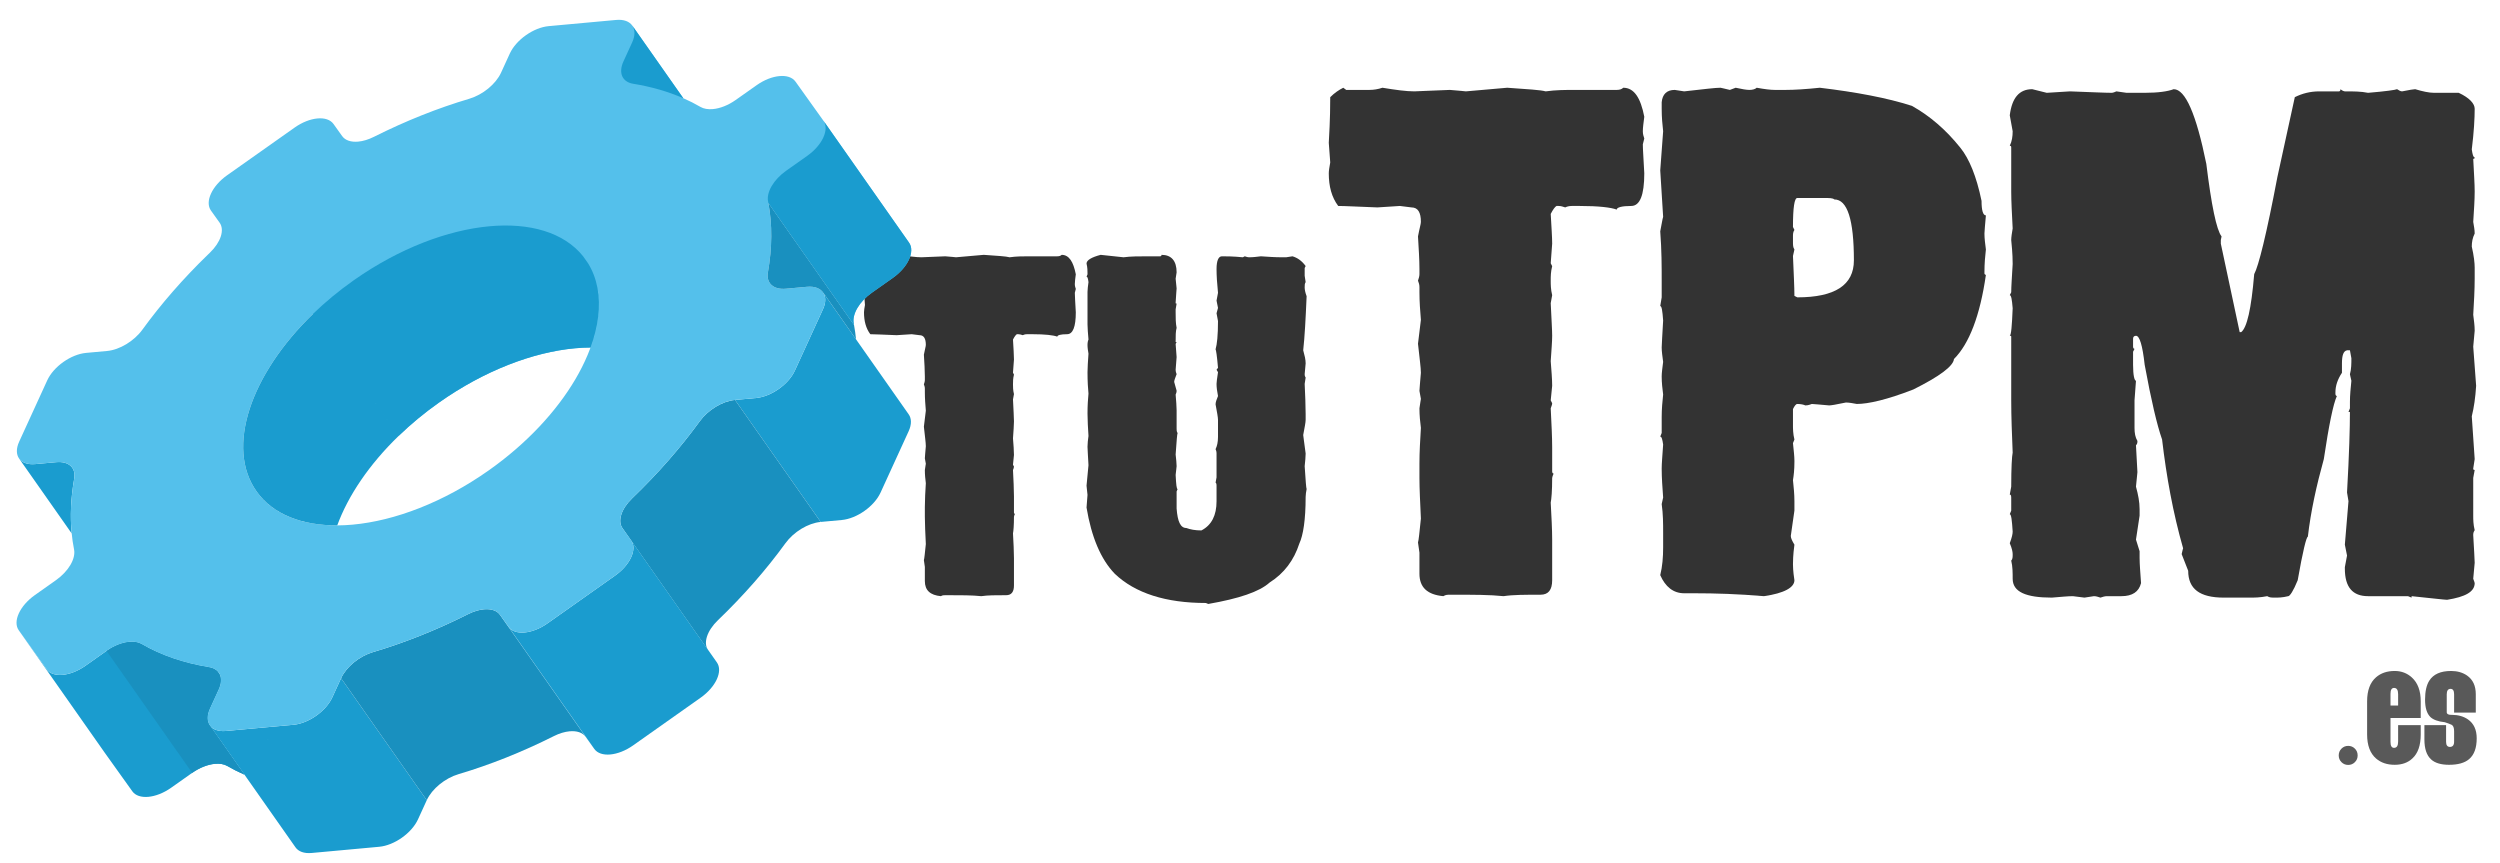 <?xml version="1.0" encoding="UTF-8" standalone="no"?>
<!DOCTYPE svg PUBLIC "-//W3C//DTD SVG 1.1//EN" "http://www.w3.org/Graphics/SVG/1.1/DTD/svg11.dtd">
<svg width="100%" height="100%" viewBox="0 0 1049 362" version="1.1" xmlns="http://www.w3.org/2000/svg" xmlns:xlink="http://www.w3.org/1999/xlink" xml:space="preserve" xmlns:serif="http://www.serif.com/" style="fill-rule:evenodd;clip-rule:evenodd;stroke-linejoin:round;stroke-miterlimit:2;">
    <g transform="matrix(1,0,0,1,-132,-1043.76)">
        <g id="Mesa-de-trabajo7" serif:id="Mesa de trabajo7">
            <rect x="0" y="991.756" width="1373.84" height="425.747" style="fill:none;"/>
            <g id="Capa1" transform="matrix(1,0,0,1,-275.619,731.428)">
                <g transform="matrix(25.361,0,0,25.361,-23319.3,-12282)">
                    <g transform="matrix(8.056,0,0,8.056,949.862,506.466)">
                        <path d="M0.02,-0.701L0.024,-0.698L0.056,-0.698C0.062,-0.698 0.068,-0.699 0.074,-0.701C0.092,-0.698 0.107,-0.696 0.118,-0.696C0.121,-0.696 0.138,-0.697 0.167,-0.698C0.181,-0.697 0.188,-0.696 0.189,-0.696L0.246,-0.701C0.274,-0.699 0.292,-0.698 0.299,-0.696C0.313,-0.698 0.327,-0.698 0.339,-0.698L0.397,-0.698C0.401,-0.698 0.404,-0.699 0.406,-0.701C0.421,-0.701 0.43,-0.687 0.435,-0.661C0.434,-0.653 0.433,-0.646 0.433,-0.641C0.433,-0.637 0.434,-0.634 0.435,-0.631L0.433,-0.623C0.433,-0.616 0.434,-0.603 0.435,-0.583C0.435,-0.553 0.429,-0.538 0.417,-0.538C0.404,-0.538 0.397,-0.536 0.397,-0.533C0.389,-0.536 0.372,-0.538 0.346,-0.538L0.335,-0.538C0.331,-0.538 0.328,-0.537 0.326,-0.536C0.323,-0.537 0.32,-0.538 0.317,-0.538L0.314,-0.538C0.312,-0.537 0.309,-0.533 0.306,-0.527C0.307,-0.509 0.308,-0.495 0.308,-0.486L0.306,-0.459L0.308,-0.455C0.306,-0.447 0.306,-0.441 0.306,-0.435C0.306,-0.43 0.306,-0.423 0.308,-0.415L0.306,-0.404C0.307,-0.382 0.308,-0.367 0.308,-0.359C0.308,-0.351 0.307,-0.339 0.306,-0.324C0.307,-0.311 0.308,-0.299 0.308,-0.29L0.306,-0.27L0.308,-0.266C0.308,-0.264 0.307,-0.262 0.306,-0.259C0.307,-0.238 0.308,-0.22 0.308,-0.205L0.308,-0.172C0.308,-0.17 0.309,-0.169 0.31,-0.169C0.309,-0.167 0.308,-0.164 0.308,-0.163C0.308,-0.145 0.307,-0.134 0.306,-0.129C0.307,-0.11 0.308,-0.092 0.308,-0.078L0.308,-0.022C0.308,-0.009 0.303,-0.002 0.292,-0.002C0.271,-0.002 0.254,-0.002 0.241,-0C0.222,-0.002 0.199,-0.002 0.172,-0.002L0.167,-0.002C0.164,-0.002 0.161,-0.002 0.158,-0C0.136,-0.002 0.125,-0.012 0.125,-0.031L0.125,-0.06L0.123,-0.074C0.124,-0.077 0.125,-0.088 0.127,-0.107C0.126,-0.129 0.125,-0.148 0.125,-0.163L0.125,-0.183C0.125,-0.199 0.126,-0.215 0.127,-0.232C0.126,-0.24 0.125,-0.249 0.125,-0.259C0.126,-0.267 0.127,-0.271 0.127,-0.272L0.125,-0.283C0.125,-0.286 0.126,-0.295 0.127,-0.308C0.127,-0.315 0.125,-0.329 0.123,-0.348L0.127,-0.381C0.126,-0.393 0.125,-0.406 0.125,-0.419L0.125,-0.426C0.125,-0.43 0.124,-0.432 0.123,-0.435C0.124,-0.438 0.125,-0.441 0.125,-0.444L0.125,-0.451C0.125,-0.464 0.124,-0.479 0.123,-0.496C0.125,-0.507 0.127,-0.513 0.127,-0.516C0.127,-0.529 0.123,-0.536 0.114,-0.536L0.098,-0.538C0.096,-0.538 0.085,-0.537 0.067,-0.536C0.04,-0.537 0.022,-0.538 0.013,-0.538C0.004,-0.55 0,-0.565 0,-0.583C0,-0.587 0.001,-0.592 0.002,-0.598L0,-0.625C0.002,-0.659 0.002,-0.679 0.002,-0.688C0.008,-0.694 0.014,-0.698 0.02,-0.701Z" style="fill:rgb(51,51,51);fill-rule:nonzero;"/>
                    </g>
                    <g transform="matrix(8.056,0,0,8.056,953.544,506.466)">
                        <path d="M0.029,-0.701L0.076,-0.696C0.091,-0.698 0.108,-0.698 0.127,-0.698L0.151,-0.698C0.153,-0.698 0.154,-0.699 0.154,-0.701C0.174,-0.701 0.185,-0.689 0.185,-0.665L0.183,-0.652L0.185,-0.632C0.185,-0.631 0.184,-0.621 0.183,-0.603C0.183,-0.601 0.183,-0.601 0.185,-0.601L0.183,-0.589L0.183,-0.583C0.183,-0.571 0.183,-0.561 0.185,-0.551C0.183,-0.544 0.183,-0.535 0.183,-0.522L0.185,-0.522L0.183,-0.518L0.185,-0.491L0.183,-0.465C0.183,-0.464 0.183,-0.461 0.185,-0.456C0.182,-0.448 0.18,-0.443 0.18,-0.44L0.185,-0.422C0.185,-0.419 0.184,-0.416 0.183,-0.414C0.184,-0.401 0.185,-0.39 0.185,-0.382L0.185,-0.344C0.185,-0.341 0.185,-0.338 0.187,-0.335C0.186,-0.333 0.185,-0.319 0.183,-0.291C0.184,-0.281 0.185,-0.273 0.185,-0.267C0.185,-0.265 0.184,-0.259 0.183,-0.249C0.184,-0.229 0.185,-0.22 0.187,-0.22L0.185,-0.215L0.185,-0.18C0.187,-0.153 0.193,-0.14 0.205,-0.14C0.213,-0.137 0.223,-0.135 0.236,-0.135C0.257,-0.146 0.267,-0.166 0.267,-0.195L0.267,-0.227C0.267,-0.231 0.266,-0.233 0.265,-0.233L0.267,-0.244L0.267,-0.293C0.267,-0.297 0.266,-0.3 0.265,-0.302C0.268,-0.308 0.27,-0.316 0.27,-0.327L0.27,-0.362C0.27,-0.367 0.268,-0.378 0.265,-0.394C0.265,-0.398 0.267,-0.404 0.27,-0.411C0.268,-0.421 0.267,-0.429 0.267,-0.436C0.267,-0.439 0.268,-0.447 0.27,-0.46L0.267,-0.465L0.27,-0.469C0.268,-0.493 0.266,-0.506 0.265,-0.507C0.268,-0.517 0.27,-0.536 0.27,-0.565L0.267,-0.581L0.27,-0.592L0.267,-0.607L0.27,-0.623C0.268,-0.642 0.267,-0.659 0.267,-0.672C0.267,-0.689 0.271,-0.698 0.278,-0.698C0.286,-0.698 0.301,-0.698 0.321,-0.696L0.325,-0.698C0.328,-0.697 0.331,-0.696 0.334,-0.696C0.342,-0.696 0.35,-0.697 0.358,-0.698C0.373,-0.697 0.387,-0.696 0.401,-0.696L0.41,-0.696L0.423,-0.698C0.433,-0.695 0.442,-0.689 0.45,-0.678L0.448,-0.674L0.448,-0.658L0.45,-0.645C0.448,-0.642 0.448,-0.639 0.448,-0.634C0.448,-0.63 0.449,-0.624 0.452,-0.616C0.45,-0.569 0.448,-0.532 0.445,-0.505C0.448,-0.494 0.45,-0.486 0.45,-0.478L0.448,-0.456C0.448,-0.454 0.448,-0.452 0.45,-0.449L0.448,-0.436C0.449,-0.413 0.45,-0.392 0.45,-0.374L0.45,-0.362C0.45,-0.357 0.448,-0.347 0.445,-0.331C0.445,-0.329 0.447,-0.317 0.45,-0.293C0.45,-0.286 0.449,-0.277 0.448,-0.267C0.45,-0.237 0.451,-0.222 0.452,-0.22C0.451,-0.214 0.45,-0.209 0.45,-0.204C0.45,-0.157 0.445,-0.125 0.437,-0.108C0.426,-0.074 0.406,-0.047 0.376,-0.028C0.355,-0.009 0.313,0.005 0.25,0.016L0.245,0.014C0.163,0.014 0.1,-0.006 0.058,-0.046C0.029,-0.076 0.01,-0.122 0,-0.182L0.002,-0.208C0.001,-0.219 0,-0.225 0,-0.227L0.004,-0.269C0.003,-0.289 0.002,-0.302 0.002,-0.307C0.002,-0.314 0.003,-0.321 0.004,-0.329C0.003,-0.346 0.002,-0.361 0.002,-0.375C0.002,-0.392 0.003,-0.405 0.004,-0.416C0.003,-0.426 0.002,-0.441 0.002,-0.46C0.002,-0.47 0.003,-0.482 0.004,-0.498C0.003,-0.504 0.002,-0.51 0.002,-0.516C0.002,-0.521 0.003,-0.525 0.004,-0.527C0.003,-0.54 0.002,-0.55 0.002,-0.558L0.002,-0.625C0.002,-0.63 0.003,-0.637 0.004,-0.645C0.003,-0.653 0.002,-0.656 0,-0.656L0.002,-0.661L0.002,-0.663C0.002,-0.668 0.002,-0.675 0,-0.683C0,-0.69 0.01,-0.696 0.029,-0.701Z" style="fill:rgb(51,51,51);fill-rule:nonzero;"/>
                    </g>
                    <g transform="matrix(12,0,0,12,957.552,506.466)">
                        <path d="M0.02,-0.701L0.024,-0.698L0.056,-0.698C0.062,-0.698 0.068,-0.699 0.074,-0.701C0.092,-0.698 0.107,-0.696 0.118,-0.696C0.121,-0.696 0.138,-0.697 0.167,-0.698C0.181,-0.697 0.188,-0.696 0.189,-0.696L0.246,-0.701C0.274,-0.699 0.292,-0.698 0.299,-0.696C0.313,-0.698 0.327,-0.698 0.339,-0.698L0.397,-0.698C0.401,-0.698 0.404,-0.699 0.406,-0.701C0.421,-0.701 0.43,-0.687 0.435,-0.661C0.434,-0.653 0.433,-0.646 0.433,-0.641C0.433,-0.637 0.434,-0.634 0.435,-0.631L0.433,-0.623C0.433,-0.616 0.434,-0.603 0.435,-0.583C0.435,-0.553 0.429,-0.538 0.417,-0.538C0.404,-0.538 0.397,-0.536 0.397,-0.533C0.389,-0.536 0.372,-0.538 0.346,-0.538L0.335,-0.538C0.331,-0.538 0.328,-0.537 0.326,-0.536C0.323,-0.537 0.32,-0.538 0.317,-0.538L0.314,-0.538C0.312,-0.537 0.309,-0.533 0.306,-0.527C0.307,-0.509 0.308,-0.495 0.308,-0.486L0.306,-0.459L0.308,-0.455C0.306,-0.447 0.306,-0.441 0.306,-0.435C0.306,-0.43 0.306,-0.423 0.308,-0.415L0.306,-0.404C0.307,-0.382 0.308,-0.367 0.308,-0.359C0.308,-0.351 0.307,-0.339 0.306,-0.324C0.307,-0.311 0.308,-0.299 0.308,-0.29L0.306,-0.27L0.308,-0.266C0.308,-0.264 0.307,-0.262 0.306,-0.259C0.307,-0.238 0.308,-0.22 0.308,-0.205L0.308,-0.172C0.308,-0.17 0.309,-0.169 0.31,-0.169C0.309,-0.167 0.308,-0.164 0.308,-0.163C0.308,-0.145 0.307,-0.134 0.306,-0.129C0.307,-0.11 0.308,-0.092 0.308,-0.078L0.308,-0.022C0.308,-0.009 0.303,-0.002 0.292,-0.002C0.271,-0.002 0.254,-0.002 0.241,-0C0.222,-0.002 0.199,-0.002 0.172,-0.002L0.167,-0.002C0.164,-0.002 0.161,-0.002 0.158,-0C0.136,-0.002 0.125,-0.012 0.125,-0.031L0.125,-0.06L0.123,-0.074C0.124,-0.077 0.125,-0.088 0.127,-0.107C0.126,-0.129 0.125,-0.148 0.125,-0.163L0.125,-0.183C0.125,-0.199 0.126,-0.215 0.127,-0.232C0.126,-0.24 0.125,-0.249 0.125,-0.259C0.126,-0.267 0.127,-0.271 0.127,-0.272L0.125,-0.283C0.125,-0.286 0.126,-0.295 0.127,-0.308C0.127,-0.315 0.125,-0.329 0.123,-0.348L0.127,-0.381C0.126,-0.393 0.125,-0.406 0.125,-0.419L0.125,-0.426C0.125,-0.43 0.124,-0.432 0.123,-0.435C0.124,-0.438 0.125,-0.441 0.125,-0.444L0.125,-0.451C0.125,-0.464 0.124,-0.479 0.123,-0.496C0.125,-0.507 0.127,-0.513 0.127,-0.516C0.127,-0.529 0.123,-0.536 0.114,-0.536L0.098,-0.538C0.096,-0.538 0.085,-0.537 0.067,-0.536C0.04,-0.537 0.022,-0.538 0.013,-0.538C0.004,-0.55 0,-0.565 0,-0.583C0,-0.587 0.001,-0.592 0.002,-0.598L0,-0.625C0.002,-0.659 0.002,-0.679 0.002,-0.688C0.008,-0.694 0.014,-0.698 0.02,-0.701Z" style="fill:rgb(51,51,51);fill-rule:nonzero;"/>
                    </g>
                    <g transform="matrix(12,0,0,12,963.036,506.466)">
                        <path d="M0.083,-0.701C0.083,-0.701 0.088,-0.7 0.096,-0.698L0.104,-0.701C0.113,-0.699 0.119,-0.698 0.123,-0.698C0.127,-0.698 0.131,-0.699 0.133,-0.701C0.144,-0.699 0.152,-0.698 0.158,-0.698L0.173,-0.698C0.185,-0.698 0.201,-0.699 0.22,-0.701C0.27,-0.695 0.313,-0.687 0.347,-0.676C0.372,-0.662 0.394,-0.643 0.414,-0.618C0.426,-0.603 0.436,-0.579 0.443,-0.545C0.443,-0.532 0.445,-0.525 0.449,-0.525C0.448,-0.512 0.447,-0.504 0.447,-0.5C0.447,-0.493 0.448,-0.486 0.449,-0.478C0.448,-0.469 0.447,-0.459 0.447,-0.447L0.447,-0.445C0.447,-0.444 0.448,-0.443 0.449,-0.443C0.441,-0.387 0.426,-0.348 0.405,-0.327C0.404,-0.317 0.385,-0.303 0.349,-0.285C0.313,-0.271 0.287,-0.265 0.271,-0.265C0.266,-0.266 0.26,-0.267 0.256,-0.267C0.242,-0.264 0.235,-0.263 0.233,-0.263C0.22,-0.264 0.212,-0.265 0.209,-0.265C0.204,-0.263 0.201,-0.263 0.2,-0.263C0.198,-0.264 0.194,-0.265 0.189,-0.265C0.187,-0.265 0.185,-0.262 0.183,-0.258L0.183,-0.236C0.183,-0.231 0.183,-0.224 0.185,-0.216L0.183,-0.211C0.184,-0.201 0.185,-0.193 0.185,-0.187L0.185,-0.185C0.185,-0.174 0.184,-0.166 0.183,-0.16C0.184,-0.15 0.185,-0.141 0.185,-0.131L0.185,-0.118C0.182,-0.096 0.18,-0.084 0.18,-0.083C0.18,-0.08 0.182,-0.076 0.185,-0.071C0.183,-0.056 0.183,-0.047 0.183,-0.044C0.183,-0.042 0.183,-0.035 0.185,-0.022C0.185,-0.012 0.171,-0.004 0.143,-0C0.108,-0.003 0.076,-0.004 0.047,-0.004L0.033,-0.004C0.018,-0.004 0.007,-0.013 0,-0.029C0.003,-0.041 0.004,-0.054 0.004,-0.067L0.004,-0.087C0.004,-0.1 0.004,-0.113 0.002,-0.127L0.004,-0.136C0.003,-0.15 0.002,-0.163 0.002,-0.176C0.002,-0.183 0.003,-0.194 0.004,-0.209C0.003,-0.216 0.002,-0.22 0,-0.22L0.002,-0.225L0.002,-0.247C0.002,-0.258 0.003,-0.269 0.004,-0.278C0.003,-0.286 0.002,-0.294 0.002,-0.303C0.002,-0.308 0.003,-0.315 0.004,-0.323C0.003,-0.331 0.002,-0.337 0.002,-0.343C0.002,-0.348 0.003,-0.36 0.004,-0.38C0.003,-0.394 0.002,-0.4 0,-0.4L0.002,-0.412L0.002,-0.436C0.002,-0.454 0.002,-0.477 0,-0.503C0.002,-0.513 0.003,-0.52 0.004,-0.523L0,-0.587L0.004,-0.641C0.003,-0.65 0.002,-0.66 0.002,-0.672L0.002,-0.681C0.003,-0.692 0.009,-0.698 0.02,-0.698L0.033,-0.696C0.06,-0.699 0.076,-0.701 0.083,-0.701ZM0.183,-0.509L0.185,-0.505C0.183,-0.502 0.183,-0.499 0.183,-0.496L0.183,-0.489C0.183,-0.484 0.183,-0.481 0.185,-0.478L0.183,-0.469C0.184,-0.445 0.185,-0.426 0.185,-0.414L0.189,-0.412C0.241,-0.412 0.267,-0.429 0.267,-0.463C0.267,-0.519 0.258,-0.547 0.24,-0.547C0.238,-0.549 0.233,-0.549 0.225,-0.549L0.189,-0.549C0.185,-0.549 0.183,-0.536 0.183,-0.509Z" style="fill:rgb(51,51,51);fill-rule:nonzero;"/>
                    </g>
                    <g transform="matrix(12,0,0,12,968.819,506.466)">
                        <path d="M0.031,-0.699L0.051,-0.694C0.054,-0.694 0.064,-0.695 0.083,-0.696C0.111,-0.695 0.131,-0.694 0.141,-0.694C0.142,-0.694 0.145,-0.695 0.147,-0.696L0.161,-0.694L0.186,-0.694C0.205,-0.694 0.218,-0.696 0.226,-0.699C0.242,-0.699 0.257,-0.665 0.271,-0.596C0.278,-0.539 0.285,-0.505 0.292,-0.496L0.291,-0.491L0.291,-0.486L0.317,-0.364L0.319,-0.364C0.327,-0.37 0.333,-0.396 0.337,-0.444C0.343,-0.455 0.354,-0.499 0.369,-0.578L0.393,-0.688C0.403,-0.693 0.414,-0.696 0.427,-0.696L0.454,-0.696C0.455,-0.696 0.456,-0.697 0.456,-0.699C0.458,-0.697 0.461,-0.696 0.462,-0.696C0.474,-0.696 0.484,-0.696 0.494,-0.694C0.518,-0.696 0.532,-0.698 0.534,-0.699C0.537,-0.697 0.539,-0.696 0.541,-0.696C0.551,-0.698 0.557,-0.699 0.559,-0.699C0.569,-0.696 0.578,-0.694 0.585,-0.694L0.619,-0.694C0.634,-0.687 0.641,-0.679 0.641,-0.672C0.641,-0.659 0.64,-0.64 0.637,-0.616C0.638,-0.609 0.639,-0.605 0.641,-0.605C0.641,-0.603 0.64,-0.603 0.639,-0.603C0.64,-0.583 0.641,-0.568 0.641,-0.558C0.641,-0.546 0.64,-0.532 0.639,-0.516C0.64,-0.51 0.641,-0.505 0.641,-0.5C0.638,-0.494 0.637,-0.488 0.637,-0.482C0.64,-0.469 0.641,-0.459 0.641,-0.453L0.641,-0.438C0.641,-0.422 0.64,-0.405 0.639,-0.388C0.64,-0.38 0.641,-0.373 0.641,-0.366L0.639,-0.344L0.643,-0.29C0.642,-0.274 0.64,-0.26 0.637,-0.248L0.641,-0.189L0.639,-0.176C0.639,-0.175 0.639,-0.174 0.641,-0.174L0.639,-0.163L0.639,-0.111C0.639,-0.106 0.639,-0.099 0.641,-0.091C0.639,-0.088 0.639,-0.086 0.639,-0.084C0.64,-0.064 0.641,-0.052 0.641,-0.046C0.641,-0.044 0.64,-0.037 0.639,-0.024C0.64,-0.021 0.641,-0.019 0.641,-0.018C0.641,-0.006 0.628,0.001 0.603,0.005C0.6,0.005 0.583,0.003 0.554,0L0.554,0.002L0.549,0L0.494,0C0.473,0 0.462,-0.012 0.462,-0.038L0.462,-0.04L0.465,-0.056L0.462,-0.071L0.467,-0.131L0.465,-0.143C0.468,-0.196 0.469,-0.233 0.469,-0.254L0.467,-0.254L0.469,-0.259L0.469,-0.268C0.469,-0.277 0.47,-0.287 0.471,-0.297C0.47,-0.302 0.469,-0.305 0.469,-0.306C0.471,-0.313 0.471,-0.321 0.471,-0.328L0.469,-0.339L0.465,-0.339C0.46,-0.338 0.458,-0.332 0.458,-0.321L0.458,-0.308C0.452,-0.299 0.449,-0.29 0.449,-0.281L0.449,-0.279C0.449,-0.277 0.45,-0.276 0.451,-0.276C0.446,-0.265 0.44,-0.236 0.433,-0.189C0.423,-0.153 0.415,-0.117 0.411,-0.082C0.409,-0.082 0.404,-0.062 0.397,-0.022C0.391,-0.007 0.386,0 0.384,0C0.376,0.002 0.37,0.002 0.366,0.002C0.361,0.002 0.358,0.002 0.355,0C0.345,0.002 0.337,0.002 0.331,0.002L0.295,0.002C0.262,0.002 0.246,-0.01 0.246,-0.035L0.237,-0.058C0.238,-0.063 0.239,-0.066 0.239,-0.066C0.225,-0.115 0.216,-0.165 0.21,-0.216C0.203,-0.236 0.195,-0.27 0.186,-0.319C0.183,-0.346 0.179,-0.359 0.174,-0.359C0.171,-0.359 0.17,-0.357 0.17,-0.355L0.17,-0.344C0.17,-0.342 0.171,-0.341 0.172,-0.341L0.17,-0.337L0.17,-0.319C0.17,-0.304 0.172,-0.297 0.174,-0.297L0.172,-0.27L0.172,-0.232C0.172,-0.225 0.173,-0.219 0.176,-0.214C0.176,-0.212 0.176,-0.21 0.174,-0.208L0.176,-0.171L0.174,-0.151C0.177,-0.14 0.179,-0.13 0.179,-0.12L0.179,-0.111C0.176,-0.09 0.174,-0.079 0.174,-0.078L0.179,-0.062L0.179,-0.053C0.179,-0.044 0.18,-0.033 0.181,-0.018C0.178,-0.006 0.169,0 0.154,0L0.134,0C0.131,0 0.128,0.001 0.125,0.002C0.122,0.001 0.119,0 0.116,0L0.103,0.002L0.087,0C0.08,0 0.071,0.001 0.058,0.002C0.022,0.002 0.004,-0.006 0.004,-0.024C0.004,-0.032 0.004,-0.041 0.002,-0.049C0.004,-0.051 0.004,-0.054 0.004,-0.058C0.004,-0.061 0.003,-0.066 0,-0.073C0.003,-0.081 0.004,-0.086 0.004,-0.089C0.003,-0.105 0.002,-0.113 0,-0.113L0.002,-0.118L0.002,-0.134C0.002,-0.138 0.002,-0.14 0,-0.14L0.002,-0.151C0.002,-0.178 0.003,-0.193 0.004,-0.198C0.003,-0.223 0.002,-0.247 0.002,-0.27L0.002,-0.357C0.002,-0.359 0.002,-0.359 0,-0.359C0.002,-0.36 0.003,-0.373 0.004,-0.397C0.003,-0.409 0.002,-0.415 0,-0.415L0.002,-0.419C0.002,-0.427 0.003,-0.44 0.004,-0.458C0.004,-0.461 0.004,-0.472 0.002,-0.491C0.002,-0.495 0.003,-0.501 0.004,-0.507C0.003,-0.527 0.002,-0.544 0.002,-0.558L0.002,-0.618C0.002,-0.62 0.002,-0.621 0,-0.621C0.003,-0.627 0.004,-0.634 0.004,-0.641L0,-0.663C0.003,-0.687 0.013,-0.699 0.031,-0.699Z" style="fill:rgb(51,51,51);fill-rule:nonzero;"/>
                    </g>
                </g>
                <g id="Gear" transform="matrix(1,0,0,1,-30,0)">
                    <g transform="matrix(0.637,-0.45,0.45,0.637,354.001,447.599)">
                        <path d="M71.686,153.533C75.852,149.388 74.752,144.139 68.871,140.745L59.033,135.065C55.469,133.008 53.689,130.308 53.693,127.612C53.693,127.608 53.69,127.605 53.69,127.601L53.55,176.876C58.211,168.679 64.31,160.863 71.686,153.533Z" style="fill:rgb(26,156,207);fill-rule:nonzero;"/>
                    </g>
                    <g transform="matrix(0.637,-0.45,0.45,0.637,354.001,447.599)">
                        <path d="M32.396,239.73L32.17,319.478L32.169,319.48C37.095,319.482 41.639,320.638 44.955,322.553C47.209,323.854 48.895,325.505 49.752,327.382C51.164,330.477 52.783,333.524 54.59,336.52L54.682,304.087C54.682,304.096 54.684,304.106 54.684,304.115C54.68,301.44 56.428,298.767 59.939,296.728L69.713,291.048C72.781,289.265 74.514,286.971 74.871,284.594L74.874,282.793C74.647,281.233 73.835,279.683 72.39,278.264C62.612,268.656 55.014,258.218 49.98,247.178C49.123,245.3 47.437,243.649 45.183,242.349C41.867,240.434 37.322,239.278 32.397,239.276L32.396,239.73ZM32.169,319.478L32.397,239.274L18.539,239.277C13.536,239.277 9.002,238.104 5.715,236.206C2.428,234.308 0.388,231.686 0.371,228.788L0.226,203.008L0,283.213L0.145,308.992C0.162,311.889 2.202,314.512 5.489,316.41C8.776,318.308 13.31,319.481 18.313,319.481L32.169,319.478Z" style="fill:rgb(26,156,207);"/>
                    </g>
                    <g transform="matrix(0.637,-0.45,0.45,0.637,354.001,447.599)">
                        <path d="M32.396,239.73L32.17,319.478L32.169,319.478L32.169,319.48C37.095,319.482 41.639,320.638 44.955,322.553C47.209,323.854 48.895,325.505 49.752,327.382C51.164,330.477 52.783,333.524 54.59,336.52L54.682,304.087C54.682,304.096 54.684,304.106 54.684,304.115C54.68,301.44 56.428,298.767 59.939,296.728L69.713,291.048C72.781,289.265 74.514,286.971 74.871,284.594L74.874,282.793C74.647,281.233 73.835,279.683 72.39,278.264C62.612,268.656 55.014,258.218 49.98,247.178C49.123,245.3 47.437,243.649 45.183,242.349C41.867,240.434 37.322,239.278 32.397,239.276L32.396,239.73Z" style="fill:rgb(25,144,191);"/>
                    </g>
                    <g transform="matrix(0.637,-0.45,0.45,0.637,354.001,447.599)">
                        <path d="M453.276,311.556L421.902,329.788C414.856,333.883 403.397,333.883 396.305,329.788L386.467,324.108L386.24,404.312L396.078,409.992C403.171,414.087 414.629,414.087 421.675,409.992L453.049,391.76C456.551,389.725 458.305,387.061 458.312,384.393L458.54,304.189C458.532,306.857 456.778,309.52 453.276,311.556Z" style="fill:rgb(26,156,207);fill-rule:nonzero;"/>
                    </g>
                    <g transform="matrix(0.637,-0.45,0.45,0.637,354.001,447.599)">
                        <path d="M117.205,329.79C110.159,333.885 98.7,333.885 91.608,329.79L75.816,320.672L75.588,400.876L91.381,409.994C98.474,414.089 109.932,414.089 116.978,409.994L126.752,404.314L126.979,324.11L117.205,329.79ZM60.029,311.558C56.459,309.496 54.674,306.79 54.682,304.087L54.454,384.291C54.447,386.993 56.23,389.7 59.801,391.762L75.587,400.877L75.815,320.673L60.029,311.558Z" style="fill:rgb(26,156,207);fill-rule:nonzero;"/>
                    </g>
                    <g transform="matrix(0.637,-0.45,0.45,0.637,354.001,447.599)">
                        <path d="M386.467,324.109L386.239,404.313C380.359,400.918 371.289,400.294 364.152,402.725C347.597,408.358 329.601,412.725 310.557,415.604C302.555,416.812 296.949,420.972 296.977,425.759L297.205,345.555C297.178,340.767 302.784,336.608 310.785,335.4C329.829,332.52 347.825,328.154 364.38,322.521C371.517,320.09 380.588,320.714 386.467,324.109Z" style="fill:rgb(25,144,191);fill-rule:nonzero;"/>
                    </g>
                    <g transform="matrix(0.637,-0.45,0.45,0.637,354.001,447.599)">
                        <path d="M216.481,345.555L216.253,425.759C216.237,422.908 214.226,420.28 210.909,418.364C208.656,417.063 205.801,416.091 202.558,415.603C183.482,412.723 165.436,408.357 148.819,402.724C141.654,400.294 132.592,400.917 126.75,404.312L126.978,324.108C132.82,320.713 141.883,320.089 149.047,322.52C165.666,328.153 183.711,332.52 202.786,335.399C206.028,335.888 208.884,336.859 211.137,338.16C214.455,340.076 216.466,342.705 216.481,345.555Z" style="fill:rgb(25,144,191);fill-rule:nonzero;"/>
                    </g>
                    <g transform="matrix(0.637,-0.45,0.45,0.637,354.001,447.599)">
                        <path d="M216.527,353.585L216.3,433.789L216.255,425.759L216.481,345.555L216.527,353.585Z" style="fill:rgb(26,156,207);fill-rule:nonzero;"/>
                        <path d="M279.202,364.074L234.695,364.074C229.692,364.074 225.158,362.901 221.871,361.003C218.584,359.105 216.543,356.483 216.527,353.585L216.299,433.789C216.316,436.686 218.355,439.309 221.643,441.207C224.931,443.105 229.464,444.278 234.467,444.278L278.974,444.278C288.98,444.278 297.056,439.584 297.023,433.789L297.251,353.585C297.283,359.381 289.207,364.074 279.202,364.074Z" style="fill:rgb(26,156,207);fill-rule:nonzero;"/>
                    </g>
                    <g transform="matrix(0.637,-0.45,0.45,0.637,354.001,447.599)">
                        <path d="M200.248,96.581C200.647,96.523 201.045,96.459 201.438,96.397C209.446,95.186 215.045,91.029 215.018,86.234L214.973,78.211C214.94,72.415 223.016,67.721 233.022,67.721L277.529,67.721C282.532,67.721 287.066,68.894 290.353,70.792C293.641,72.69 295.68,75.313 295.697,78.21L295.742,86.233C295.758,89.089 297.768,91.719 301.086,93.634C303.338,94.935 306.194,95.906 309.437,96.396C328.514,99.275 346.559,103.642 363.178,109.275C370.348,111.702 379.399,111.078 385.241,107.683L395.015,102.003C402.061,97.908 413.525,97.911 420.618,102.006L452.198,120.238C455.809,122.323 457.581,125.066 457.531,127.797C457.538,127.846 457.542,127.82 457.542,127.703L457.406,175.476C459.214,178.474 460.834,181.522 462.247,184.619C463.101,186.494 464.786,188.144 467.039,189.445C470.357,191.36 474.904,192.516 479.831,192.514L493.688,192.517C498.69,192.517 503.224,193.69 506.511,195.588C509.799,197.486 511.838,200.109 511.855,203.006L511.999,228.786L511.771,308.99C511.804,314.785 503.728,319.479 493.722,319.479L479.866,319.476C471.593,319.481 464.437,322.738 462.371,327.38C462.266,327.608 462.155,327.84 462.049,328.069L462.277,247.868C457.367,258.652 450.005,268.854 440.541,278.261C436.369,282.403 437.482,287.651 443.362,291.046L453.2,296.726C460.293,300.821 460.323,307.461 453.277,311.556L421.903,329.788C414.856,333.883 403.398,333.883 396.306,329.788L386.468,324.108C380.588,320.713 371.518,320.089 364.381,322.52C347.826,328.153 329.83,332.52 310.786,335.399C302.784,336.607 297.178,340.767 297.206,345.554L297.251,353.584C297.283,359.38 289.207,364.073 279.202,364.074L234.695,364.074C229.692,364.074 225.158,362.901 221.871,361.003C218.584,359.105 216.544,356.483 216.527,353.585L216.482,345.555C216.466,342.704 214.455,340.076 211.138,338.16C208.885,336.859 206.03,335.887 202.787,335.399C183.711,332.519 165.665,328.153 149.048,322.52C141.883,320.09 132.821,320.713 126.979,324.108L117.205,329.788C110.159,333.883 98.7,333.883 91.608,329.788L75.817,320.671L75.815,320.672L60.029,311.557C52.936,307.462 52.893,300.822 59.939,296.727L69.713,291.047C75.555,287.652 76.608,282.404 72.39,278.262C62.612,268.654 55.015,258.216 49.98,247.176C49.123,245.298 47.437,243.647 45.183,242.347C41.867,240.432 37.322,239.276 32.397,239.274L18.54,239.277C13.537,239.277 9.003,238.104 5.716,236.206C2.429,234.308 0.389,231.686 0.372,228.788L0.227,203.008C0.195,197.212 8.271,192.519 18.276,192.519L32.132,192.515C40.403,192.518 47.567,189.258 49.627,184.619C54.537,173.579 62.016,163.14 71.687,153.533C75.853,149.388 74.753,144.139 68.872,140.745L59.034,135.065C51.941,130.97 51.905,124.333 58.95,120.238L90.324,102.006C97.371,97.911 108.835,97.908 115.927,102.002L125.765,107.682C131.645,111.077 140.703,111.701 147.846,109.274C164.058,103.761 181.648,99.463 200.247,96.58L200.248,96.581ZM227.735,155.3C181.564,162.455 147.664,186.871 147.833,215.898C147.924,233.216 160.134,248.9 179.79,260.247L179.793,260.245C199.456,271.597 226.563,278.615 256.469,278.615C306.575,278.618 348.607,258.903 360.817,232.132L360.814,232.132C356.717,241.119 349.244,249.306 339.245,256.225C337.02,254.669 334.67,253.176 332.202,251.751C312.542,240.4 285.43,233.381 255.529,233.383C245.83,233.38 236.448,234.123 227.508,235.505L227.736,155.301L227.735,155.3ZM457.531,127.797L457.531,127.798L457.531,127.797Z" style="fill:rgb(84,192,235);fill-rule:nonzero;"/>
                    </g>
                    <g transform="matrix(0.637,-0.45,0.45,0.637,354.001,447.599)">
                        <path d="M256.462,153.177L255.762,153.176C246.062,153.173 236.681,153.916 227.741,155.298L227.513,235.502C236.453,234.12 245.835,233.377 255.534,233.38C285.435,233.379 312.546,240.4 332.206,251.749C334.674,253.174 337.024,254.667 339.249,256.223C349.17,249.358 356.604,241.245 360.721,232.34L360.818,232.13C362.815,227.752 364.005,223.186 364.309,218.488L364.317,213.791C363.288,197.308 351.294,182.433 332.434,171.544C312.929,160.282 286.086,153.284 256.462,153.177ZM147.833,215.897C147.912,231.038 157.257,244.928 172.74,255.766C186.763,246.067 205.775,238.872 227.512,235.504L227.74,155.3C181.564,162.455 147.664,186.871 147.833,215.897Z" style="fill:rgb(26,156,207);fill-rule:nonzero;"/>
                    </g>
                    <g transform="matrix(0.637,-0.45,0.45,0.637,354.001,447.599)">
                        <path d="M440.54,278.26C436.368,282.402 437.481,287.65 443.36,291.045L453.198,296.725C456.994,298.917 458.747,301.838 458.495,304.707C458.511,304.534 458.539,304.361 458.539,304.188L458.451,335.067C459.759,332.761 460.974,330.431 462.051,328.067L462.279,247.863C457.367,258.65 450.005,268.852 440.54,278.26Z" style="fill:rgb(25,144,191);fill-rule:nonzero;"/>
                    </g>
                    <g transform="matrix(0.637,-0.45,0.45,0.637,354.001,447.599)">
                        <path d="M457.532,127.796C457.484,130.43 455.742,133.054 452.282,135.064L442.508,140.744C436.666,144.139 435.625,149.387 439.837,153.532C446.872,160.444 452.771,167.788 457.406,175.476L457.542,127.703C457.543,127.819 457.54,127.845 457.532,127.796Z" style="fill:rgb(26,156,207);fill-rule:nonzero;"/>
                        <path d="M493.951,239.275L480.095,239.272C471.824,239.275 464.666,242.533 462.6,247.176C462.494,247.405 462.384,247.637 462.278,247.866L462.05,328.07C462.156,327.841 462.266,327.609 462.372,327.381C464.438,322.739 471.594,319.482 479.867,319.477L493.723,319.48C503.729,319.48 511.805,314.786 511.772,308.991L512,228.787C512.033,234.582 503.958,239.275 493.951,239.275Z" style="fill:rgb(26,156,207);fill-rule:nonzero;"/>
                    </g>
                </g>
                <g transform="matrix(4.595,0,0,4.595,-2978.48,-1693.97)">
                    <g transform="matrix(12,0,0,12,949.862,506.466)">
                        <path d="M0.051,-0.071C0.051,-0.092 0.058,-0.109 0.072,-0.123C0.086,-0.137 0.103,-0.144 0.123,-0.144C0.143,-0.144 0.16,-0.137 0.174,-0.123C0.188,-0.109 0.195,-0.092 0.195,-0.071C0.195,-0.051 0.188,-0.034 0.174,-0.02C0.16,-0.006 0.143,0.001 0.123,0.001C0.103,0.001 0.086,-0.006 0.072,-0.02C0.058,-0.034 0.051,-0.051 0.051,-0.071Z" style="fill:rgb(89,89,89);fill-rule:nonzero;"/>
                    </g>
                    <g transform="matrix(12,0,0,12,952.742,506.466)">
                        <path d="M0.435,-0.231C0.435,-0.148 0.414,-0.087 0.371,-0.048C0.337,-0.016 0.292,-0 0.237,-0C0.179,-0 0.132,-0.016 0.095,-0.048C0.05,-0.087 0.027,-0.148 0.027,-0.231L0.027,-0.483C0.027,-0.566 0.05,-0.627 0.095,-0.666C0.132,-0.698 0.179,-0.714 0.237,-0.714C0.288,-0.714 0.332,-0.697 0.368,-0.664C0.413,-0.623 0.435,-0.562 0.435,-0.483L0.435,-0.356L0.205,-0.356L0.205,-0.174C0.205,-0.144 0.214,-0.129 0.232,-0.129C0.253,-0.129 0.263,-0.145 0.263,-0.177L0.263,-0.302L0.435,-0.302L0.435,-0.231ZM0.263,-0.451L0.263,-0.537C0.263,-0.569 0.253,-0.585 0.232,-0.585C0.214,-0.585 0.205,-0.57 0.205,-0.54L0.205,-0.451L0.263,-0.451Z" style="fill:rgb(89,89,89);fill-rule:nonzero;"/>
                    </g>
                    <g transform="matrix(12,0,0,12,957.974,506.466)">
                        <path d="M0.425,-0.202C0.425,-0.129 0.406,-0.076 0.367,-0.043C0.333,-0.014 0.282,-0 0.214,-0C0.153,-0 0.107,-0.014 0.078,-0.041C0.044,-0.072 0.027,-0.122 0.027,-0.193L0.027,-0.302L0.192,-0.302L0.192,-0.174C0.192,-0.149 0.202,-0.136 0.221,-0.136C0.242,-0.136 0.253,-0.149 0.253,-0.176L0.253,-0.256C0.253,-0.281 0.247,-0.297 0.235,-0.304C0.221,-0.311 0.203,-0.317 0.182,-0.324C0.131,-0.329 0.094,-0.343 0.072,-0.364C0.045,-0.391 0.032,-0.435 0.032,-0.496C0.032,-0.559 0.043,-0.607 0.064,-0.64C0.095,-0.689 0.15,-0.714 0.23,-0.714C0.278,-0.714 0.319,-0.702 0.352,-0.679C0.396,-0.648 0.418,-0.601 0.418,-0.537L0.418,-0.397L0.253,-0.397L0.253,-0.537C0.253,-0.564 0.244,-0.578 0.226,-0.578C0.207,-0.578 0.197,-0.564 0.197,-0.537L0.197,-0.398C0.199,-0.385 0.212,-0.379 0.237,-0.38C0.285,-0.38 0.326,-0.368 0.359,-0.345C0.403,-0.314 0.425,-0.266 0.425,-0.202Z" style="fill:rgb(89,89,89);fill-rule:nonzero;"/>
                    </g>
                </g>
            </g>
        </g>
    </g>
</svg>

